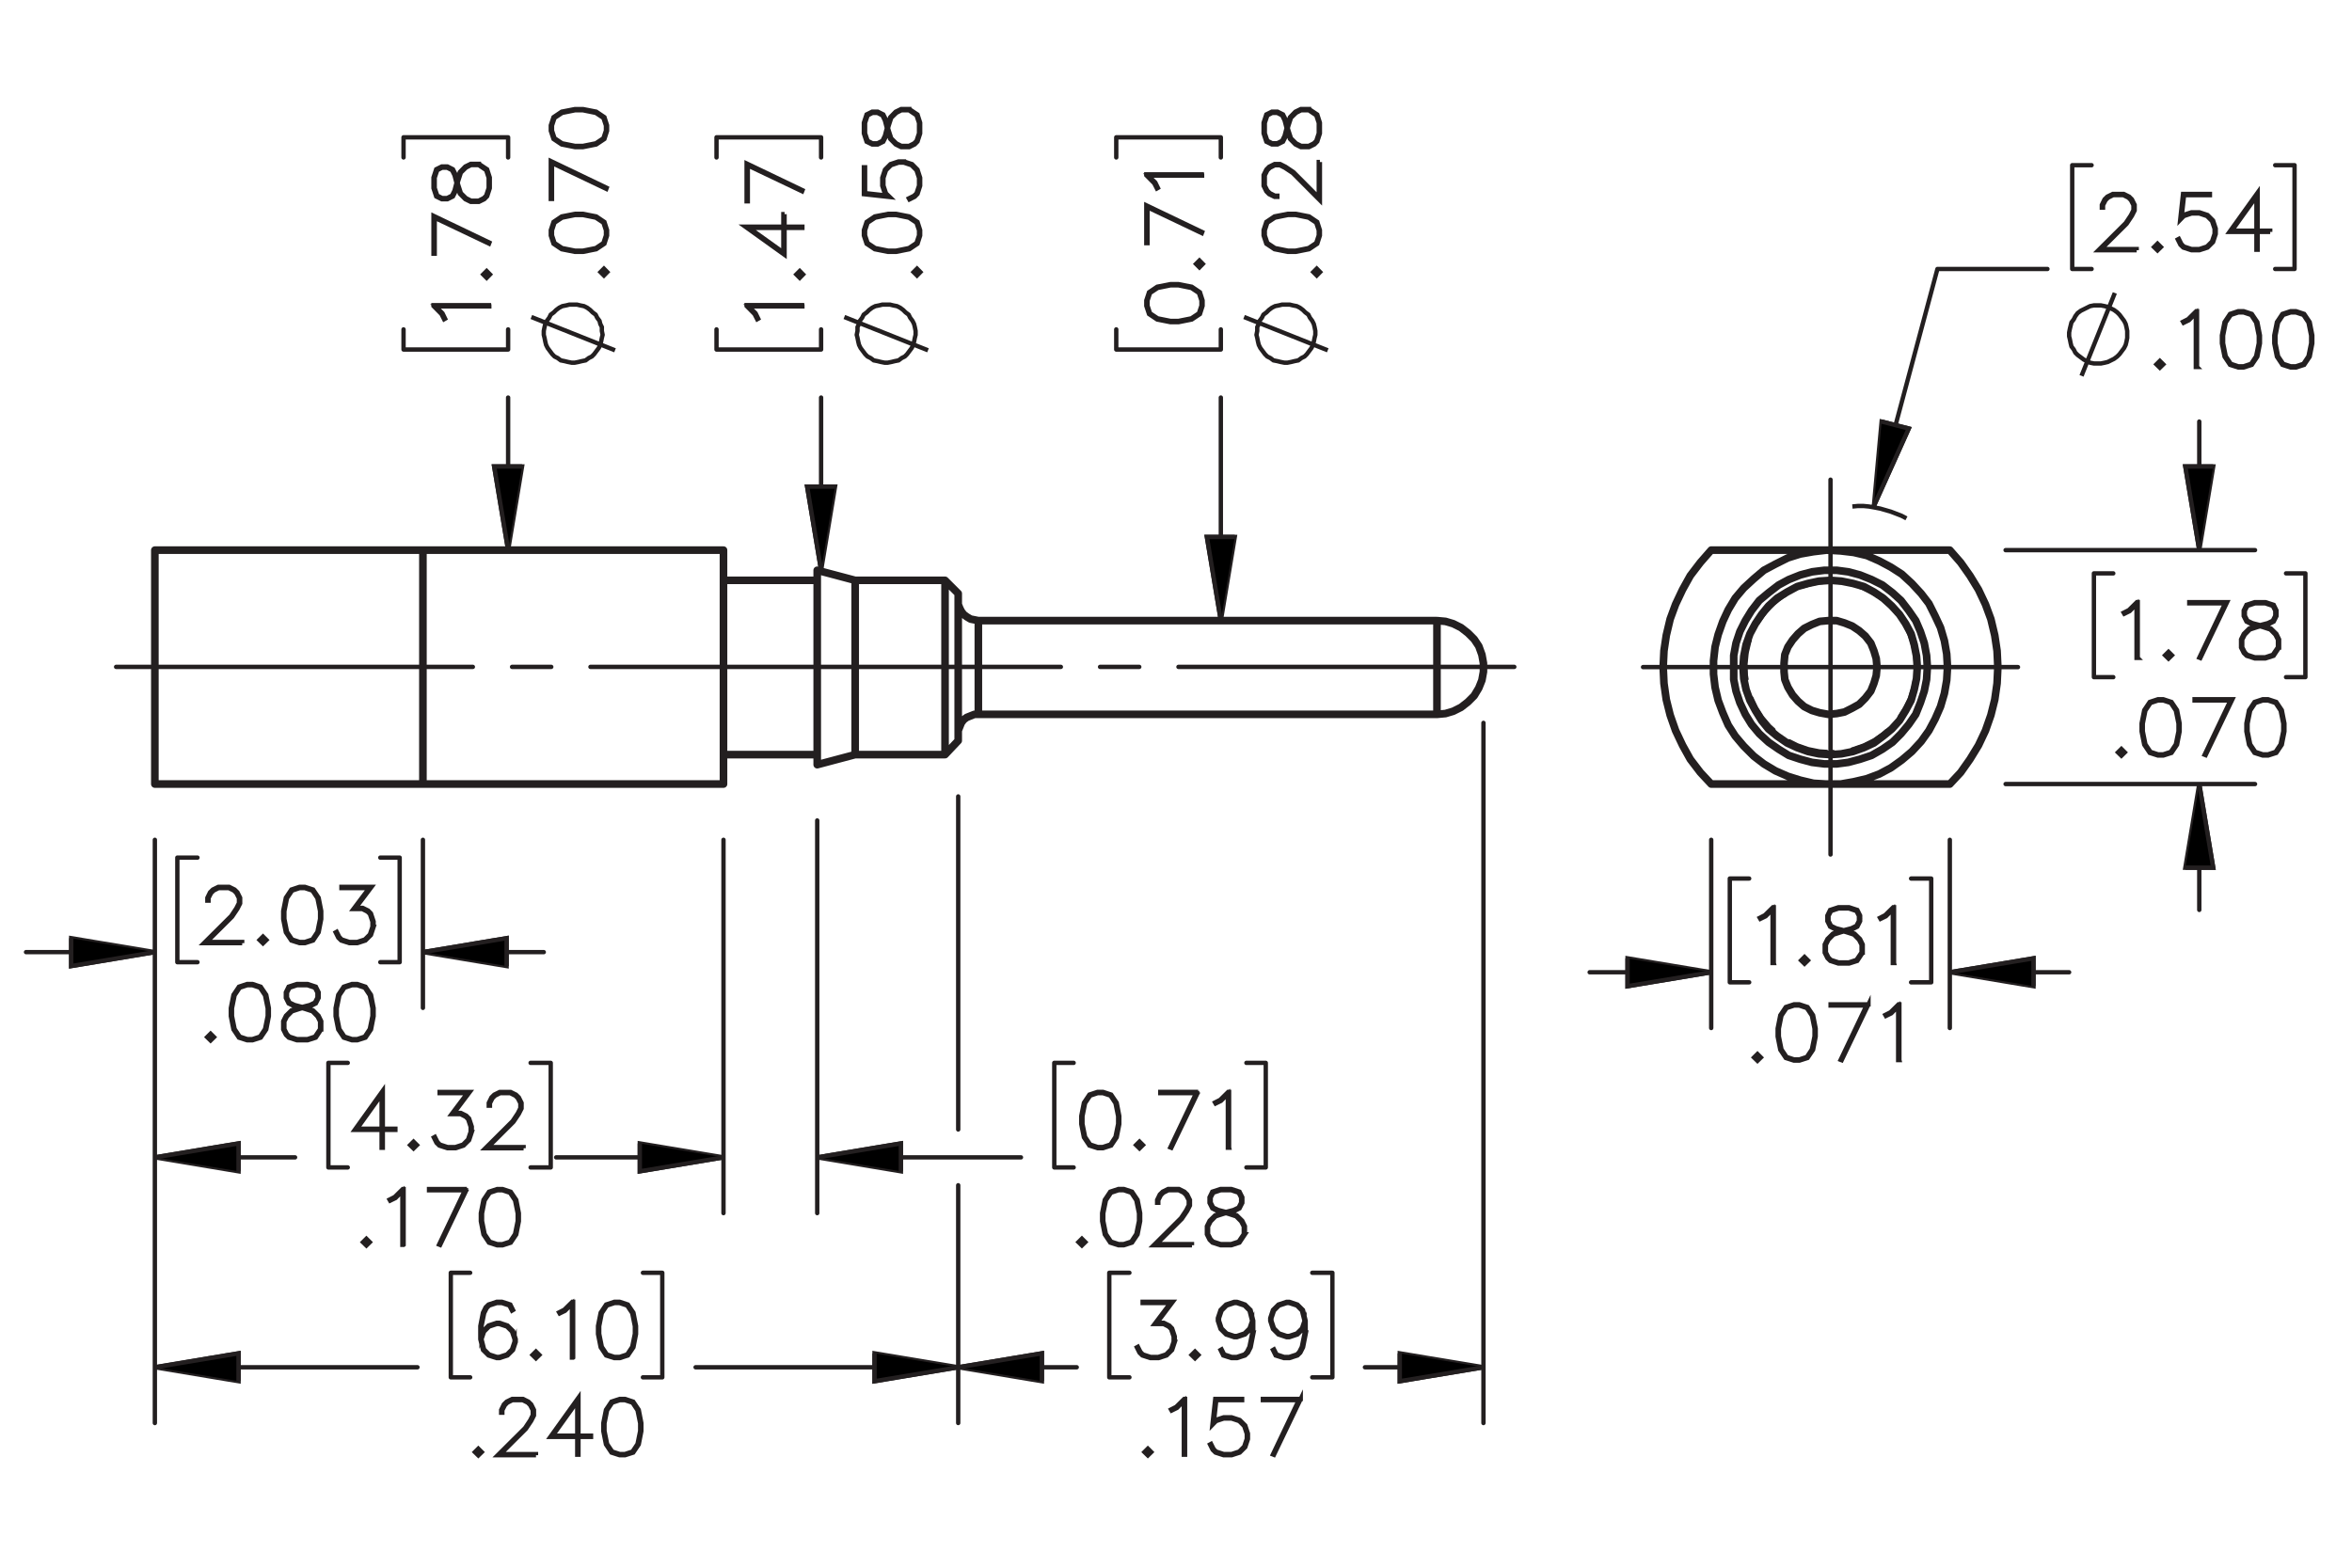 <?xml version="1.0" encoding="UTF-8"?><svg id="Layer_1" xmlns="http://www.w3.org/2000/svg" viewBox="0 0 216 144"><defs><style>.cls-1,.cls-2,.cls-3,.cls-4,.cls-5,.cls-6,.cls-7,.cls-8{stroke:#231f20;}.cls-1,.cls-2,.cls-3,.cls-4,.cls-5,.cls-8{stroke-width:.4px;}.cls-1,.cls-3,.cls-4,.cls-5,.cls-6,.cls-8{fill:none;}.cls-1,.cls-3,.cls-5,.cls-6,.cls-8{stroke-linecap:round;stroke-linejoin:round;}.cls-2,.cls-4,.cls-7{stroke-miterlimit:10;}.cls-3{stroke-dasharray:43.2 3.6 3.6 3.6;stroke-dashoffset:12.357px;}.cls-5{stroke-dashoffset:1.476px;}.cls-5,.cls-8{stroke-dasharray:3.6 1.8;}.cls-6{stroke-width:.7px;}.cls-7{stroke-width:.4px;}.cls-8{stroke-dashoffset:-.382px;}</style></defs><path class="cls-7" d="M36.311,103.788h-1.154v1.636h-.111v-1.636h-2.473l2.584-3.604v3.493h1.154v.111ZM35.046,103.677v-3.147l-2.254,3.147h2.254Z"/><path class="cls-7" d="M38.295,105.182l-.317.31-.317-.31.317-.316.317.316ZM38.144,105.182l-.166-.165-.166.165.166.165.166-.165Z"/><path class="cls-7" d="M43.329,103.983l-.246.744-.506.501-.746.242h-.739l-.746-.242-.263-.256-.243-.488.098-.054.239.475.223.23.705.231h.712l.706-.231.462-.465.236-.703v-.468l-.236-.704-.23-.219-.462-.235h-.823l1.451-1.929h-2.547v-.11h2.77l-1.451,1.928h.627l.506.249.256.263.246.744v.498Z"/><path class="cls-7" d="M48.086,105.471h-3.516l2.507-2.494.476-.717.236-.471v-.454l-.236-.461-.226-.23-.466-.232h-.938l-.462.232-.23.23-.236.461v.229h-.108v-.256l.246-.505.257-.252.506-.249h.995l.503.249.256.252.25.505v.512l-.25.495-.489.73-2.332,2.322h3.256v.104Z"/><path class="cls-7" d="M33.966,114.1l-.317.31-.317-.31.317-.316.317.316ZM33.814,114.1l-.165-.165-.165.165.165.165.165-.165Z"/><path class="cls-7" d="M37.065,114.342h-.111v-4.938l-.634.643-.492.239-.054-.094.476-.243.739-.73h.078v5.122Z"/><path class="cls-7" d="M42.879,109.22l-2.462,5.136-.094-.037,2.374-4.988h-3.295v-.11h3.477Z"/><path class="cls-7" d="M47.651,112.178l-.239,1.219-.506.75-.752.242h-.499l-.752-.242-.502-.75-.243-1.219v-.74l.243-1.219.502-.75.752-.249h.499l.752.249.506.75.239,1.219v.74ZM47.544,112.161v-.707l-.243-1.194-.462-.697-.698-.232h-.469l-.698.232-.465.697-.239,1.194v.707l.239,1.194.465.697.698.231h.469l.698-.231.462-.697.243-1.194Z"/><path class="cls-7" d="M107.89,123.261l-.246.744-.506.501-.746.242h-.739l-.746-.242-.263-.256-.243-.488.098-.054.239.475.223.23.705.231h.712l.706-.231.462-.465.236-.703v-.468l-.236-.704-.23-.219-.462-.235h-.823l1.451-1.929h-2.547v-.11h2.77l-1.451,1.928h.627l.506.249.256.263.246.744v.498Z"/><path class="cls-7" d="M110.062,124.459l-.316.31-.317-.31.317-.316.316.316ZM109.911,124.459l-.165-.165-.166.165.166.165.165-.165Z"/><path class="cls-7" d="M115.097,122.537l-.239,1.219-.25.494-.263.256-.746.242h-.499l-.76-.242-.249-.501.098-.058.236.465.691.231h.469l.705-.231.22-.23.236-.468.243-1.194v-.862l-.139.414-.506.505-.746.249h-.257l-.745-.249-.506-.505-.247-.743v-.256l.247-.744.506-.501.745-.249h.257l.746.249.506.501.246.986v1.222ZM114.989,121.322l-.236-.935-.463-.465-.705-.232h-.23l-.705.232-.462.465-.236.7v.229l.236.703.462.461.705.236h.23l.705-.236.463-.461.236-.696Z"/><path class="cls-7" d="M119.908,122.537l-.239,1.219-.25.494-.263.256-.746.242h-.499l-.76-.242-.249-.501.098-.058.236.465.691.231h.469l.705-.231.22-.23.236-.468.243-1.194v-.862l-.139.414-.506.505-.746.249h-.257l-.745-.249-.506-.505-.247-.743v-.256l.247-.744.506-.501.745-.249h.257l.746.249.506.501.246.986v1.222ZM119.801,121.322l-.236-.935-.463-.465-.705-.232h-.23l-.705.232-.462.465-.236.7v.229l.236.703.462.461.705.236h.23l.705-.236.463-.461.236-.696Z"/><path class="cls-7" d="M105.732,133.38l-.317.31-.317-.31.317-.316.317.316ZM105.581,133.38l-.165-.165-.165.165.165.165.165-.165Z"/><path class="cls-7" d="M108.832,133.622h-.111v-4.938l-.635.643-.492.239-.054-.094.476-.243.738-.73h.078v5.122Z"/><path class="cls-7" d="M114.608,132.182l-.246.744-.506.501-.745.242h-.738l-.746-.242-.263-.256-.243-.488.098-.054.24.475.223.23.704.231h.712l.705-.231.462-.465.236-.703v-.468l-.236-.704-.462-.461-.705-.235h-.712l-.704.235-.338.347.26-2.379h2.469v.11h-2.371l-.219,1.963.144-.139.746-.245h.738l.745.245.506.505.246.744v.498Z"/><path class="cls-7" d="M119.455,128.5l-2.462,5.136-.095-.037,2.375-4.988h-3.295v-.11h3.477Z"/><path class="cls-7" d="M47.363,123.261l-.246.744-.506.501-.745.242h-.256l-.746-.242-.506-.501-.246-.986v-1.222l.24-1.219.249-.498.263-.252.746-.249h.499l.759.249.249.501-.098.058-.236-.465-.691-.232h-.469l-.705.232-.219.23-.236.468-.243,1.194v.861l.138-.414.506-.505.746-.249h.256l.745.249.506.505.246.744v.256ZM47.255,123.244v-.226l-.236-.703-.462-.462-.705-.235h-.23l-.705.235-.462.462-.236.696.236.935.462.465.705.231h.23l.705-.231.462-.465.236-.703Z"/><path class="cls-7" d="M49.535,124.459l-.317.31-.317-.31.317-.316.317.316ZM49.383,124.459l-.165-.165-.165.165.165.165.165-.165Z"/><path class="cls-7" d="M52.635,124.701h-.111v-4.938l-.634.643-.492.239-.054-.094.476-.243.739-.73h.078v5.122Z"/><path class="cls-7" d="M58.412,122.537l-.239,1.219-.506.75-.752.242h-.499l-.752-.242-.502-.75-.243-1.219v-.74l.243-1.219.502-.75.752-.249h.499l.752.249.506.75.239,1.219v.74ZM58.304,122.52v-.707l-.243-1.194-.462-.697-.698-.232h-.469l-.698.232-.465.697-.239,1.194v.707l.239,1.194.465.697.698.231h.469l.698-.231.462-.697.243-1.194Z"/><path class="cls-7" d="M44.244,133.38l-.317.31-.317-.31.317-.316.317.316ZM44.092,133.38l-.166-.165-.166.165.166.165.166-.165Z"/><path class="cls-7" d="M49.224,133.669h-3.516l2.507-2.494.476-.717.236-.471v-.454l-.236-.461-.226-.23-.466-.232h-.938l-.462.232-.23.23-.236.461v.229h-.108v-.256l.246-.505.257-.252.506-.249h.995l.503.249.256.252.25.505v.512l-.25.495-.489.73-2.332,2.322h3.256v.104Z"/><path class="cls-7" d="M54.278,131.986h-1.154v1.636h-.111v-1.636h-2.473l2.584-3.604v3.493h1.154v.111ZM53.013,131.875v-3.147l-2.254,3.147h2.254Z"/><path class="cls-7" d="M58.9,131.458l-.239,1.219-.506.75-.752.242h-.499l-.752-.242-.503-.75-.243-1.219v-.74l.243-1.219.503-.75.752-.249h.499l.752.249.506.75.239,1.219v.74ZM58.792,131.441v-.707l-.243-1.194-.462-.697-.699-.232h-.469l-.698.232-.466.697-.24,1.194v.707l.24,1.194.466.697.698.231h.469l.699-.231.462-.697.243-1.194Z"/><path class="cls-7" d="M22.242,86.632h-3.516l2.507-2.494.476-.717.236-.471v-.454l-.236-.461-.226-.23-.466-.232h-.938l-.462.232-.23.23-.236.461v.229h-.108v-.256l.246-.505.257-.252.506-.249h.995l.503.249.256.252.25.505v.512l-.25.495-.489.73-2.332,2.322h3.256v.104Z"/><path class="cls-7" d="M24.469,86.343l-.317.31-.317-.31.317-.316.317.316ZM24.317,86.343l-.166-.165-.166.165.166.165.166-.165Z"/><path class="cls-7" d="M29.502,84.421l-.239,1.219-.506.75-.752.242h-.499l-.752-.242-.503-.75-.243-1.219v-.74l.243-1.219.503-.75.752-.249h.499l.752.249.506.75.239,1.219v.74ZM29.395,84.404v-.707l-.243-1.194-.462-.697-.699-.232h-.469l-.698.232-.466.697-.24,1.194v.707l.24,1.194.466.697.698.231h.469l.699-.231.462-.697.243-1.194Z"/><path class="cls-7" d="M34.313,85.144l-.246.744-.506.501-.746.242h-.739l-.746-.242-.263-.256-.243-.488.098-.054.239.475.223.23.705.231h.712l.706-.231.462-.465.236-.703v-.468l-.236-.704-.23-.219-.462-.235h-.823l1.451-1.929h-2.547v-.11h2.77l-1.451,1.928h.627l.506.249.256.263.246.744v.498Z"/><path class="cls-7" d="M19.657,95.265l-.317.31-.317-.31.317-.316.317.316ZM19.505,95.265l-.166-.165-.166.165.166.165.166-.165Z"/><path class="cls-7" d="M24.691,93.343l-.239,1.219-.506.75-.752.242h-.499l-.752-.242-.503-.75-.243-1.219v-.74l.243-1.219.503-.75.752-.249h.499l.752.249.506.75.239,1.219v.74ZM24.583,93.326v-.707l-.243-1.194-.462-.697-.699-.232h-.469l-.698.232-.466.697-.24,1.194v.707l.24,1.194.466.697.698.231h.469l.699-.231.462-.697.243-1.194Z"/><path class="cls-7" d="M29.502,94.555l-.502.757-.752.242h-.982l-.746-.242-.263-.256-.25-.501v-.751l.25-.505.502-.494.769-.256-.519-.125-.506-.256-.253-.508v-.512l.253-.515.763-.249h.982l.759.249.257.515v.512l-.257.508-.506.256-.516.125.027.007.739.249.506.494.246.505v.751ZM29.395,94.527v-.696l-.236-.461-.462-.472-.712-.232-.23-.064-.226.064-.712.232-.466.472-.233.461v.696l.233.461.223.23.705.231h.952l.698-.231.466-.69ZM29.152,91.633v-.457l-.23-.448-.692-.232h-.952l-.691.232-.23.448v.457l.23.454.462.226.705.183.705-.183.462-.226.23-.454Z"/><path class="cls-7" d="M34.313,93.343l-.239,1.219-.506.75-.752.242h-.499l-.752-.242-.503-.75-.243-1.219v-.74l.243-1.219.503-.75.752-.249h.499l.752.249.506.75.239,1.219v.74ZM34.206,93.326v-.707l-.243-1.194-.462-.697-.699-.232h-.469l-.698.232-.466.697-.24,1.194v.707l.24,1.194.466.697.698.231h.469l.699-.231.462-.697.243-1.194Z"/><path class="cls-7" d="M102.793,103.254l-.239,1.219-.506.75-.752.242h-.499l-.752-.242-.502-.75-.243-1.219v-.74l.243-1.219.502-.75.752-.249h.499l.752.249.506.75.239,1.219v.74ZM102.686,103.237v-.707l-.243-1.194-.462-.697-.698-.232h-.469l-.698.232-.465.697-.239,1.194v.707l.239,1.194.465.697.698.231h.469l.698-.231.462-.697.243-1.194Z"/><path class="cls-7" d="M104.965,105.176l-.317.31-.317-.31.317-.316.317.316ZM104.814,105.176l-.165-.165-.165.165.165.165.165-.165Z"/><path class="cls-7" d="M110.034,100.296l-2.462,5.136-.094-.037,2.374-4.988h-3.295v-.11h3.477Z"/><path class="cls-7" d="M112.874,105.418h-.111v-4.938l-.634.643-.492.239-.054-.094.476-.243.738-.73h.077v5.122Z"/><path class="cls-7" d="M99.675,114.094l-.317.31-.317-.31.317-.316.317.316ZM99.523,114.094l-.166-.165-.166.165.166.165.166-.165Z"/><path class="cls-7" d="M104.709,112.172l-.239,1.219-.506.75-.752.242h-.499l-.752-.242-.503-.75-.243-1.219v-.74l.243-1.219.503-.75.752-.249h.499l.752.249.506.75.239,1.219v.74ZM104.601,112.155v-.707l-.243-1.194-.462-.697-.699-.232h-.469l-.698.232-.466.697-.24,1.194v.707l.24,1.194.466.697.698.231h.469l.699-.231.462-.697.243-1.194Z"/><path class="cls-7" d="M109.467,114.383h-3.517l2.507-2.494.477-.717.236-.471v-.454l-.236-.461-.227-.23-.466-.232h-.938l-.462.232-.23.23-.236.461v.229h-.108v-.256l.246-.505.257-.252.506-.249h.995l.504.249.256.252.25.505v.512l-.25.495-.49.73-2.331,2.322h3.257v.104Z"/><path class="cls-7" d="M114.331,113.384l-.503.757-.752.242h-.982l-.745-.242-.264-.256-.249-.501v-.751l.249-.505.503-.494.769-.256-.519-.125-.506-.256-.254-.508v-.512l.254-.515.762-.249h.982l.759.249.257.515v.512l-.257.508-.506.256-.517.125.027.007.739.249.506.494.246.505v.751ZM114.224,113.356v-.696l-.236-.461-.463-.472-.712-.232-.23-.064-.226.064-.712.232-.466.472-.232.461v.696l.232.461.223.23.705.231h.952l.698-.231.466-.69ZM113.981,110.462v-.457l-.23-.448-.691-.232h-.952l-.691.232-.23.448v.457l.23.454.462.226.705.183.705-.183.463-.226.23-.454Z"/><path class="cls-7" d="M44.934,28.032v.111h-4.938l.643.634.239.492-.094.054-.242-.476-.731-.739v-.078h5.123Z"/><path class="cls-7" d="M44.692,24.892l.31.317-.31.317-.316-.317.316-.317ZM44.692,25.044l-.165.165.165.165.165-.165-.165-.165Z"/><path class="cls-7" d="M39.812,19.823l5.136,2.462-.037.094-4.988-2.374v3.295h-.111v-3.477Z"/><path class="cls-7" d="M43.981,15.051l.757.502.242.752v.981l-.242.745-.256.263-.501.249h-.75l-.505-.249-.495-.502-.256-.769-.124.519-.256.506-.508.253h-.512l-.515-.253-.249-.762v-.981l.249-.759.515-.256h.512l.508.256.256.506.124.516.007-.027.249-.738.495-.506.505-.246h.75ZM41.06,15.402h-.458l-.448.23-.232.691v.951l.232.691.448.23h.458l.455-.23.226-.462.182-.705-.182-.705-.226-.462-.455-.23ZM43.955,15.159h-.697l-.461.236-.471.462-.232.712-.064.229.064.226.232.712.471.465.461.232h.697l.461-.232.229-.223.232-.705v-.951l-.232-.698-.69-.465Z"/><path class="cls-4" d="M56.482,32.177l-7.684-3.059M52.641,27.98h-.356l-.285.071-.356.071-.285.142-.285.213-.213.213-.285.213-.142.285-.213.285-.142.285-.071.285-.071.356v.356l.071.285.071.356.071.285.142.285.213.285.213.285.213.213.285.142.285.213.356.071.285.071.356.071h.285l.356-.071.285-.071.356-.071.285-.213.285-.142.213-.213.213-.285.213-.285.142-.285.071-.285.071-.356.071-.285-.071-.356v-.356l-.142-.285-.071-.285-.213-.285-.142-.285-.285-.213-.213-.213-.285-.213-.285-.142-.356-.071-.285-.071h-.356"/><path class="cls-7" d="M55.463,24.675l.31.317-.31.317-.316-.317.316-.317ZM55.463,24.827l-.165.166.165.166.165-.166-.165-.166Z"/><path class="cls-7" d="M53.541,19.642l1.218.239.75.506.242.752v.499l-.242.752-.75.503-1.218.243h-.74l-1.219-.243-.75-.503-.249-.752v-.499l.249-.752.75-.506,1.219-.239h.74ZM53.525,19.75h-.707l-1.195.243-.697.462-.232.699v.469l.232.698.697.466,1.195.24h.707l1.194-.24.697-.466.232-.698v-.469l-.232-.699-.697-.462-1.194-.243Z"/><path class="cls-7" d="M50.583,14.793l5.136,2.463-.037.095-4.988-2.376v3.296h-.111v-3.478Z"/><path class="cls-7" d="M53.541,10.019l1.218.239.75.506.242.752v.499l-.242.752-.75.503-1.218.243h-.74l-1.219-.243-.75-.503-.249-.752v-.499l.249-.752.75-.506,1.219-.239h.74ZM53.525,10.127h-.707l-1.195.243-.697.462-.232.699v.469l.232.698.697.466,1.195.24h.707l1.194-.24.697-.466.232-.698v-.469l-.232-.699-.697-.462-1.194-.243Z"/><path class="cls-7" d="M73.688,28.031v.111h-4.938l.643.634.239.492-.094.054-.242-.476-.731-.739v-.078h5.123Z"/><path class="cls-7" d="M73.446,24.892l.31.317-.31.317-.316-.317.316-.317ZM73.446,25.044l-.165.165.165.165.165-.165-.165-.165Z"/><path class="cls-7" d="M72.052,19.671v1.153h1.636v.111h-1.636v2.472l-3.604-2.583h3.494v-1.153h.111ZM71.941,20.936h-3.147l3.147,2.253v-2.253Z"/><path class="cls-7" d="M68.565,15.014l5.136,2.462-.037.094-4.988-2.374v3.295h-.111v-3.477Z"/><path class="cls-4" d="M85.225,32.177l-7.684-3.059M81.383,27.98h-.356l-.285.071-.356.071-.285.142-.285.213-.213.213-.285.213-.142.285-.213.285-.071.285-.142.285v.356l-.071.356.071.285.071.356.071.285.142.285.213.285.213.285.213.213.285.142.285.213.356.071.285.071.356.071h.285l.356-.071.285-.071.356-.071.285-.213.285-.142.213-.213.213-.285.213-.285.142-.285.071-.285.071-.356.071-.285v-.356l-.071-.356-.071-.285-.142-.285-.213-.285-.142-.285-.285-.213-.213-.213-.285-.213-.285-.142-.356-.071-.285-.071h-.356"/><path class="cls-7" d="M84.216,24.675l.31.317-.31.317-.316-.317.316-.317ZM84.216,24.827l-.165.166.165.166.165-.166-.165-.166Z"/><path class="cls-7" d="M82.294,19.642l1.218.239.75.506.242.752v.499l-.242.752-.75.503-1.218.243h-.74l-1.219-.243-.75-.503-.249-.752v-.499l.249-.752.75-.506,1.219-.239h.74ZM82.277,19.75h-.707l-1.195.243-.697.462-.232.699v.469l.232.698.697.466,1.195.24h.707l1.194-.24.697-.466.232-.698v-.469l-.232-.699-.697-.462-1.194-.243Z"/><path class="cls-7" d="M83.018,14.83l.744.246.501.506.242.746v.739l-.242.746-.256.263-.488.243-.054-.098.475-.239.229-.223.232-.705v-.712l-.232-.706-.464-.462-.704-.236h-.468l-.703.236-.461.462-.235.706v.712l.235.705.347.337-2.379-.26v-2.47h.111v2.372l1.962.219-.138-.145-.246-.746v-.739l.246-.746.505-.506.744-.246h.498Z"/><path class="cls-7" d="M83.505,10.019l.757.502.242.752v.982l-.242.746-.256.263-.501.25h-.75l-.505-.25-.495-.502-.256-.769-.124.519-.256.506-.508.253h-.512l-.515-.253-.249-.763v-.982l.249-.759.515-.257h.512l.508.257.256.506.124.516.007-.027.249-.739.495-.506.505-.246h.75ZM80.584,10.37h-.458l-.448.23-.232.692v.952l.232.691.448.23h.458l.455-.23.226-.462.182-.705-.182-.705-.226-.462-.455-.23ZM83.478,10.127h-.697l-.461.236-.471.462-.232.712-.064.23.064.226.232.712.471.466.461.233h.697l.461-.233.229-.223.232-.705v-.952l-.232-.698-.69-.466Z"/><path class="cls-7" d="M108.231,26.099l1.219.239.75.506.242.752v.499l-.242.752-.75.502-1.219.243h-.74l-1.219-.243-.75-.502-.249-.752v-.499l.249-.752.75-.506,1.219-.239h.74ZM108.215,26.207h-.707l-1.195.243-.697.462-.232.698v.469l.232.698.697.465,1.195.239h.707l1.194-.239.697-.465.231-.698v-.469l-.231-.698-.697-.462-1.194-.243Z"/><path class="cls-7" d="M110.153,23.927l.31.317-.31.317-.316-.317.316-.317ZM110.153,24.079l-.165.165.165.165.165-.165-.165-.165Z"/><path class="cls-7" d="M105.273,18.858l5.136,2.462-.037.094-4.988-2.374v3.295h-.111v-3.477Z"/><path class="cls-7" d="M110.395,16.019v.111h-4.938l.643.634.239.492-.094.054-.242-.476-.731-.739v-.078h5.123Z"/><path class="cls-4" d="M121.936,32.177l-7.684-3.059M118.094,27.98h-.356l-.285.071-.356.071-.285.142-.285.213-.213.213-.285.213-.142.285-.213.285-.071.285-.142.285v.356l-.071.356.071.285.071.356.071.285.142.285.213.285.213.285.213.213.285.142.285.213.356.071.285.071.356.071h.285l.356-.071.285-.071.356-.071.285-.213.285-.142.213-.213.213-.285.213-.285.142-.285.071-.285.071-.356.071-.285v-.356l-.071-.356-.071-.285-.142-.285-.213-.285-.142-.285-.285-.213-.213-.213-.285-.213-.285-.142-.356-.071-.285-.071h-.356"/><path class="cls-7" d="M120.926,24.673l.31.317-.31.317-.316-.317.316-.317ZM120.926,24.825l-.165.166.165.166.165-.166-.165-.166Z"/><path class="cls-7" d="M119.004,19.64l1.219.239.75.506.242.752v.499l-.242.752-.75.503-1.219.243h-.74l-1.219-.243-.75-.503-.249-.752v-.499l.249-.752.75-.506,1.219-.239h.74ZM118.987,19.748h-.707l-1.194.243-.697.462-.232.699v.469l.232.698.697.466,1.194.24h.707l1.194-.24.697-.466.231-.698v-.469l-.231-.699-.697-.462-1.194-.243Z"/><path class="cls-7" d="M121.215,14.882v3.516l-2.494-2.507-.717-.476-.471-.236h-.454l-.461.236-.23.226-.232.466v.938l.232.462.23.23.461.236h.229v.108h-.256l-.505-.246-.252-.257-.249-.506v-.995l.249-.503.252-.256.505-.25h.512l.495.25.73.489,2.322,2.332v-3.256h.104Z"/><path class="cls-7" d="M120.216,10.017l.757.502.242.752v.982l-.242.746-.256.263-.501.25h-.751l-.505-.25-.494-.502-.256-.769-.125.519-.256.506-.508.253h-.512l-.515-.253-.249-.763v-.982l.249-.759.515-.257h.512l.508.257.256.506.125.516.007-.027.249-.739.494-.506.505-.246h.751ZM117.294,10.368h-.457l-.448.23-.232.692v.952l.232.691.448.23h.457l.454-.23.226-.462.183-.705-.183-.705-.226-.462-.454-.23ZM120.189,10.125h-.696l-.461.236-.472.462-.232.712-.064.23.064.226.232.712.472.466.461.233h.696l.461-.233.23-.223.231-.705v-.952l-.231-.698-.69-.466Z"/><path class="cls-7" d="M196.324,60.432h-.111v-4.938l-.634.643-.492.239-.054-.094.476-.242.738-.731h.077v5.123Z"/><path class="cls-7" d="M199.465,60.19l-.317.31-.317-.31.317-.316.317.316ZM199.312,60.19l-.165-.165-.165.165.165.165.165-.165Z"/><path class="cls-7" d="M204.533,55.31l-2.462,5.136-.095-.037,2.375-4.988h-3.295v-.111h3.477Z"/><path class="cls-7" d="M209.305,59.48l-.502.757-.753.242h-.981l-.746-.242-.263-.256-.25-.501v-.75l.25-.505.503-.495.769-.256-.519-.124-.506-.256-.253-.508v-.512l.253-.515.763-.249h.981l.76.249.256.515v.512l-.256.508-.506.256-.517.124.027.007.738.249.506.495.246.505v.75ZM209.197,59.453v-.697l-.236-.461-.462-.471-.712-.232-.23-.064-.226.064-.712.232-.465.471-.233.461v.697l.233.461.223.229.704.232h.951l.698-.232.466-.69ZM208.954,56.558v-.458l-.23-.448-.691-.232h-.951l-.691.232-.229.448v.458l.229.455.463.226.704.182.705-.182.462-.226.23-.455Z"/><path class="cls-7" d="M195.138,69.109l-.316.31-.317-.31.317-.316.316.316ZM194.986,69.109l-.165-.165-.166.165.166.165.165-.165Z"/><path class="cls-7" d="M200.172,67.188l-.239,1.219-.506.75-.753.242h-.499l-.753-.242-.503-.75-.242-1.219v-.74l.242-1.219.503-.75.753-.249h.499l.753.249.506.75.239,1.219v.74ZM200.065,67.171v-.707l-.243-1.195-.463-.697-.698-.232h-.469l-.698.232-.466.697-.239,1.195v.707l.239,1.194.466.697.698.231h.469l.698-.231.463-.697.243-1.194Z"/><path class="cls-7" d="M205.02,64.229l-2.463,5.136-.095-.037,2.376-4.988h-3.297v-.111h3.478Z"/><path class="cls-7" d="M209.795,67.188l-.239,1.219-.506.75-.753.242h-.499l-.753-.242-.503-.75-.242-1.219v-.74l.242-1.219.503-.75.753-.249h.499l.753.249.506.75.239,1.219v.74ZM209.688,67.171v-.707l-.243-1.195-.463-.697-.698-.232h-.469l-.698.232-.466.697-.239,1.195v.707l.239,1.194.466.697.698.231h.469l.698-.231.463-.697.243-1.194Z"/><path class="cls-7" d="M162.899,88.459h-.111v-4.938l-.634.643-.492.239-.054-.094.476-.243.738-.73h.077v5.122Z"/><path class="cls-7" d="M166.038,88.217l-.317.31-.316-.31.316-.316.317.316ZM165.886,88.217l-.165-.165-.165.165.165.165.165-.165Z"/><path class="cls-7" d="M171.067,87.507l-.502.757-.752.242h-.981l-.745-.242-.263-.256-.25-.501v-.751l.25-.505.502-.494.769-.256-.519-.125-.506-.256-.252-.508v-.512l.252-.515.763-.249h.981l.759.249.256.515v.512l-.256.508-.506.256-.516.125.026.007.738.249.506.494.246.505v.751ZM170.96,87.48v-.696l-.236-.461-.462-.472-.711-.232-.23-.064-.226.064-.712.232-.465.472-.232.461v.696l.232.461.223.23.704.231h.951l.697-.231.466-.69ZM170.717,84.585v-.457l-.23-.448-.69-.232h-.951l-.69.232-.23.448v.457l.23.454.462.226.704.183.704-.183.462-.226.23-.454Z"/><path class="cls-7" d="M173.942,88.459h-.111v-4.938l-.634.643-.492.239-.054-.094.476-.243.738-.73h.077v5.122Z"/><path class="cls-7" d="M161.716,97.133l-.317.31-.317-.31.317-.316.317.316ZM161.564,97.133l-.165-.165-.165.165.165.165.165-.165Z"/><path class="cls-7" d="M166.747,95.211l-.239,1.219-.506.75-.752.242h-.499l-.752-.242-.503-.75-.243-1.219v-.74l.243-1.219.503-.75.752-.249h.499l.752.249.506.75.239,1.219v.74ZM166.64,95.194v-.707l-.243-1.194-.462-.697-.698-.232h-.469l-.698.232-.465.697-.24,1.194v.707l.24,1.194.465.697.698.231h.469l.698-.231.462-.697.243-1.194Z"/><path class="cls-7" d="M171.593,92.253l-2.462,5.136-.095-.037,2.375-4.988h-3.295v-.11h3.477Z"/><path class="cls-7" d="M174.433,97.375h-.111v-4.938l-.634.643-.492.239-.054-.094.476-.243.738-.73h.077v5.122Z"/><path class="cls-7" d="M196.227,22.982h-3.516l2.507-2.494.476-.717.236-.471v-.455l-.236-.461-.227-.229-.465-.232h-.939l-.462.232-.23.229-.236.461v.229h-.108v-.256l.247-.505.256-.252.507-.249h.995l.503.249.256.252.25.505v.512l-.25.495-.489.731-2.331,2.322h3.256v.104Z"/><path class="cls-7" d="M198.453,22.693l-.316.31-.317-.31.317-.316.316.316ZM198.302,22.693l-.165-.165-.166.165.166.165.165-.165Z"/><path class="cls-7" d="M203.487,21.495l-.246.744-.506.501-.746.242h-.739l-.745-.242-.264-.256-.242-.488.098-.054.239.475.223.229.705.232h.712l.705-.232.463-.464.236-.704v-.468l-.236-.703-.463-.461-.705-.235h-.712l-.705.235-.337.347.26-2.379h2.47v.111h-2.372l-.22,1.962.145-.138.745-.246h.739l.746.246.506.505.246.744v.498Z"/><path class="cls-7" d="M208.488,21.3h-1.154v1.636h-.111v-1.636h-2.474l2.585-3.604v3.494h1.154v.111ZM207.223,21.189v-3.147l-2.254,3.147h2.254Z"/><path class="cls-4" d="M191.16,34.525l3.059-7.612M195.357,30.683v-.285l-.071-.356-.071-.285-.142-.285-.213-.285-.213-.285-.213-.213-.285-.213-.285-.142-.285-.142-.285-.071-.356-.071h-.64l-.356.071-.285.142-.285.142-.285.142-.285.213-.213.285-.142.285-.213.285-.071.285-.071.285-.071.356v.356l.071.285.071.356.071.285.213.285.142.285.213.213.285.213.285.213.285.142.285.142.356.071h.64l.356-.071.285-.071.285-.142.285-.142.285-.213.213-.213.213-.285.213-.285.142-.285.071-.285.071-.356v-.356"/><path class="cls-7" d="M198.67,33.466l-.317.31-.317-.31.317-.316.317.316ZM198.518,33.466l-.165-.165-.165.165.165.165.165-.165Z"/><path class="cls-7" d="M201.769,33.708h-.111v-4.938l-.634.643-.492.239-.054-.094.476-.242.738-.731h.077v5.123Z"/><path class="cls-7" d="M207.546,31.544l-.239,1.218-.506.75-.752.242h-.499l-.752-.242-.503-.75-.243-1.218v-.74l.243-1.219.503-.75.752-.249h.499l.752.249.506.75.239,1.219v.74ZM207.439,31.527v-.707l-.243-1.195-.462-.697-.698-.232h-.469l-.698.232-.465.697-.24,1.195v.707l.24,1.194.465.697.698.232h.469l.698-.232.462-.697.243-1.194Z"/><path class="cls-7" d="M212.355,31.544l-.239,1.218-.506.75-.752.242h-.499l-.752-.242-.503-.75-.243-1.218v-.74l.243-1.219.503-.75.752-.249h.499l.752.249.506.75.239,1.219v.74ZM212.247,31.527v-.707l-.243-1.195-.462-.697-.698-.232h-.469l-.698.232-.465.697-.24,1.195v.707l.24,1.194.465.697.698.232h.469l.698-.232.462-.697.243-1.194Z"/><path class="cls-4" d="M172.093,46.477l3.201-7.114-2.49-.64-.711,7.755M175.081,47.616l-.447-.237-.492-.19-.492-.19-.492-.142-.492-.142-.492-.095-.537-.095-.492-.047h-.537l-.492.047M157.152,89.307l-7.684,1.281v-2.561l7.684,1.281M179.065,89.307l7.684-1.281v2.561l-7.684-1.281M201.974,72.018l1.281,7.684h-2.561l1.281-7.684M201.974,50.533l-1.281-7.684h2.561l-1.281,7.684M75.051,106.31l7.684-1.281v2.561l-7.684-1.281M66.443,106.31l-7.684,1.281v-2.561l7.684,1.281M38.839,87.457l7.684-1.281v2.561l-7.684-1.281M14.222,87.457l-7.684,1.281v-2.561l7.684,1.281M87.999,125.59l-7.684,1.281v-2.561l7.684,1.281M14.222,125.59l7.684-1.281v2.561l-7.684-1.281M136.236,125.59l-7.684,1.281v-2.561l7.684,1.281M87.999,125.59l7.684-1.281v2.561l-7.684-1.281M66.443,106.31l-7.684,1.281v-2.561l7.684,1.281M14.222,106.31l7.684-1.281v2.561l-7.684-1.281"/><path class="cls-4" d="M112.118,57.007l-1.281-7.684h2.561l-1.281,7.684M75.407,52.382l-1.281-7.684h2.561l-1.281,7.684M46.664,50.533l-1.281-7.684h2.561l-1.281,7.684"/><line class="cls-3" x1="139.069" y1="61.257" x2="10.663" y2="61.257"/><path class="cls-1" d="M177.286,61.276h8.039M168.109,70.524v7.968M158.86,61.276h-7.968M168.109,52.098v-8.039M168.109,61.276h9.178M168.109,61.276v9.249M168.109,61.276h-9.249M168.109,61.276v-9.178"/><path class="cls-1" d="M177.927,24.707h10.103M172.093,46.477l5.834-21.77M210.724,24.707h-1.779M210.724,15.174v9.533M208.946,15.174h1.779M190.306,24.707h1.779M190.306,15.174v9.533M192.084,15.174h-1.779M157.152,89.307h-11.162M179.065,89.307h10.956M157.152,77.141v17.288M179.065,77.141v17.288M177.357,90.231h-1.85M177.357,80.698v9.533M175.508,80.698h1.85M158.86,90.231h1.779M158.86,80.698v9.533M160.638,80.698h-1.779M201.974,72.018v11.561M201.974,50.533v-11.81M184.187,72.018h22.909M184.187,50.533h22.909M211.72,62.2h-1.779M211.72,52.667v9.533M209.942,52.667h1.779M192.298,62.2h1.779M192.298,52.667v9.533M194.076,52.667h-1.779M75.051,106.31h18.711M66.443,106.31h-15.367M75.051,75.362v36.07M66.443,77.141v34.292M116.244,107.235h-1.779M116.244,97.63v9.604M114.465,97.63h1.779M96.822,107.235h1.779M96.822,97.63v9.604M98.6,97.63h-1.779M38.839,87.457h11.099M14.222,87.457H2.391M38.839,77.141v15.438M14.222,77.141v15.438M36.704,88.382h-1.779M36.704,78.777v9.604M34.925,78.777h1.779M16.286,88.382h1.85M16.286,78.777v9.604M18.135,78.777h-1.85M87.999,125.59h-24.118M14.222,125.59h24.118M87.999,108.871v21.841M87.999,73.157v30.592M14.222,77.141v53.572M60.822,126.515h-1.779M60.822,116.911v9.604M59.044,116.911h1.779M41.4,126.515h1.779M41.4,116.911v9.604M43.178,116.911h-1.779M136.236,125.59h-10.885M87.999,125.59h10.885M136.236,66.398v64.315M87.999,108.871v21.841M87.999,73.157v30.592M122.362,126.515h-1.85M122.362,116.911v9.604M120.513,116.911h1.85M101.873,126.515h1.85M101.873,116.911v9.604M103.722,116.911h-1.85M66.443,106.31h-12.877M14.222,106.31h12.877M66.443,77.141v34.292M14.222,77.141v34.292M50.577,107.235h-1.85M50.577,97.63v9.604M48.728,97.63h1.85M30.159,107.235h1.779M30.159,97.63v9.604M31.938,97.63h-1.779"/><path class="cls-1" d="M112.118,57.007v-20.49M112.118,12.613v1.85M102.513,12.613h9.604M102.513,14.462v-1.85M112.118,32.106v-1.85M102.513,32.106h9.604M102.513,30.256v1.85M75.407,52.382v-15.865M75.407,12.613v1.85M65.802,12.613h9.604M65.802,14.462v-1.85M75.407,32.106v-1.85M65.802,32.106h9.604M65.802,30.256v1.85M46.664,50.533v-14.015M46.664,12.613v1.85M37.06,12.613h9.604M37.06,14.462v-1.85M46.664,32.106v-1.85M37.06,32.106h9.604M37.06,30.256v1.85"/><path class="cls-2" d="M172.093,46.477l3.201-7.114-2.49-.64M157.152,89.307l-7.684,1.281v-2.561M179.065,89.307l7.684-1.281v2.561M201.974,72.018l1.281,7.684h-2.561M201.974,50.533l-1.281-7.684h2.561M75.051,106.31l7.684-1.281v2.561M66.443,106.31l-7.684,1.281v-2.561M38.839,87.457l7.684-1.281v2.561M14.222,87.457l-7.684,1.281v-2.561M87.999,125.59l-7.684,1.281v-2.561M14.222,125.59l7.684-1.281v2.561M136.236,125.59l-7.684,1.281v-2.561M87.999,125.59l7.684-1.281v2.561M66.443,106.31l-7.684,1.281v-2.561M14.222,106.31l7.684-1.281v2.561"/><path class="cls-2" d="M112.118,57.007l-1.281-7.684h2.561M75.407,52.382l-1.281-7.684h2.561M46.664,50.533l-1.281-7.684h2.561"/><path class="cls-6" d="M131.967,65.615h0v-8.608M89.849,65.615h0v-8.608M87.999,68.034v-13.518M86.79,69.315v-16.008M75.051,70.24v-17.857M78.537,69.315v-16.008M66.443,72.018h0v-21.486M38.839,72.018v-21.486M38.839,72.018H14.222M14.222,50.533h24.616M14.222,72.018v-21.486M131.967,65.615l.783-.071.711-.213.711-.356.64-.498.569-.569.427-.711.285-.711.142-.783v-.783l-.142-.783-.285-.783-.427-.64-.569-.569-.64-.498-.711-.356-.711-.213-.783-.071M131.967,57.007h-42.118M89.849,65.615h42.118M89.849,57.007l-.356-.071-.356-.071-.356-.213-.285-.213-.213-.285-.142-.285-.142-.356v-.356M87.999,67.465v-.356l.142-.356.142-.356.213-.285.285-.213.356-.142.356-.142h.356M75.051,53.307h-8.608M66.443,69.315h8.608M87.999,54.517l-1.21-1.21M86.79,69.315l1.21-1.281M86.79,53.307h-8.253M78.537,69.315h8.253M78.537,53.307l-3.486-.925M75.051,70.24l3.486-.925M66.443,50.533h-27.604M38.839,72.018h27.604"/><polyline class="cls-5" points="89.864 61.257 89.864 62.025 89.864 62.768 89.864 63.464 89.864 64.087 89.864 64.621 89.864 65.046 89.864 65.349 89.864 65.52 89.864 65.559"/><polyline class="cls-5" points="89.864 56.954 89.864 56.993 89.864 57.164 89.864 57.467 89.864 57.892 89.864 58.426 89.864 59.05 89.864 59.745 89.864 60.488 89.864 61.257"/><polyline class="cls-5" points="131.971 61.257 131.971 62.025 131.971 62.768 131.971 63.464 131.971 64.087 131.971 64.621 131.971 65.046 131.971 65.349 131.971 65.52 131.971 65.559"/><polyline class="cls-5" points="131.971 56.954 131.971 56.993 131.971 57.164 131.971 57.467 131.971 57.892 131.971 58.426 131.971 59.05 131.971 59.745 131.971 60.488 131.971 61.257"/><path class="cls-6" d="M168.109,72.018h-10.956M157.152,50.533h10.956M157.152,72.018l-.996-1.067-.925-1.21-.711-1.281-.64-1.352-.498-1.423-.356-1.423-.213-1.494-.071-1.494.071-1.494.213-1.423.356-1.494.498-1.352.64-1.352.711-1.281.925-1.21.996-1.138M179.065,50.533l.996,1.138.854,1.21.783,1.281.64,1.352.498,1.352.356,1.494.213,1.423.071,1.494-.071,1.494-.213,1.494-.356,1.423-.498,1.423-.64,1.352-.783,1.281-.854,1.21-.996,1.067M179.065,72.018h-10.956M168.109,50.533h10.956M178.851,61.276l-.071,1.21-.213,1.21-.356,1.21-.498,1.138-.569,1.067-.711.996-.854.925-.925.783-.996.711-1.067.569-1.138.427-1.21.285-1.21.213h-1.281l-1.21-.071-1.21-.285-1.138-.356-1.138-.498-1.067-.64-.925-.711-.925-.925-.783-.925-.64-.996-.498-1.138-.427-1.138-.285-1.21-.142-1.21v-1.21l.142-1.281.285-1.138.427-1.21.498-1.067.64-1.067.783-.925.925-.854.925-.783,1.067-.569,1.138-.569,1.138-.356,1.21-.213,1.21-.142,1.281.071,1.21.142,1.21.285,1.138.498,1.067.569.996.64.925.854.854.925.711.925.569,1.138.498,1.067.356,1.21.213,1.21.071,1.21M177.002,61.276l-.071,1.138-.213,1.067-.356,1.067-.427,1.067-.64.925-.711.854-.783.783-.925.64-.996.569-1.067.356-1.067.285-1.067.142h-1.138l-1.138-.142-1.067-.285-1.067-.356-.925-.569-.925-.64-.854-.783-.711-.854-.569-.925-.498-1.067-.356-1.067-.213-1.067v-2.205l.213-1.138.356-1.067.498-.996.569-.925.711-.925.854-.711.925-.711.925-.498,1.067-.427,1.067-.285,1.138-.142h1.138l1.067.142,1.067.285,1.067.427.996.498.925.711.783.711.711.925.64.925.427.996.356,1.067.213,1.138.071,1.067M176.077,61.276l-.071,1.067-.213.996-.285.996-.498.925-.569.925-.711.783-.783.64-.854.64-.925.427-.996.356-1.067.213-.996.071-1.067-.071-.996-.213-.996-.356-.925-.427-.925-.64-.783-.64-.64-.783-.569-.925-.498-.925-.356-.996-.213-.996-.071-1.067.071-.996.213-1.067.356-.996.498-.925.569-.854.64-.783.783-.711.925-.569.925-.498.996-.285.996-.213,1.067-.071.996.071,1.067.213.996.285.925.498.854.569.783.711.711.783.569.854.498.925.285.996.213,1.067.071.996M172.377,61.276l-.071.783-.213.711-.285.711-.498.64-.569.569-.64.356-.711.356-.711.142-.783.071-.783-.142-.711-.213-.711-.356-.569-.498-.498-.569-.427-.711-.285-.711-.071-.711v-.783l.071-.783.285-.711.427-.64.498-.569.569-.498.711-.356.711-.285.783-.071h.783l.711.213.711.285.64.427.569.498.498.64.285.711.213.711.071.783"/><polyline class="cls-8" points="168.129 69.094 167.084 69.024 166.058 68.816 165.069 68.472 164.135 68 163.272 67.407 162.495 66.705 161.819 65.905 161.256 65.023 160.815 64.073 160.505 63.074 160.331 62.041 160.296 60.995 160.4 59.953 160.643 58.934 161.02 57.958 161.523 57.039 162.144 56.197 162.872 55.444 163.694 54.795 164.594 54.262 165.558 53.853 166.568 53.577 167.605 53.437 168.652 53.437 169.69 53.577 170.7 53.853 171.663 54.262 172.564 54.795 173.386 55.444 174.113 56.197 174.734 57.039 175.238 57.958 175.614 58.934 175.857 59.953 175.962 60.995 175.927 62.041 175.752 63.074 175.442 64.073 175.001 65.023 174.439 65.905 173.763 66.705 172.986 67.407 172.123 68 171.189 68.472 170.199 68.816 169.173 69.024 168.129 69.094"/></svg>